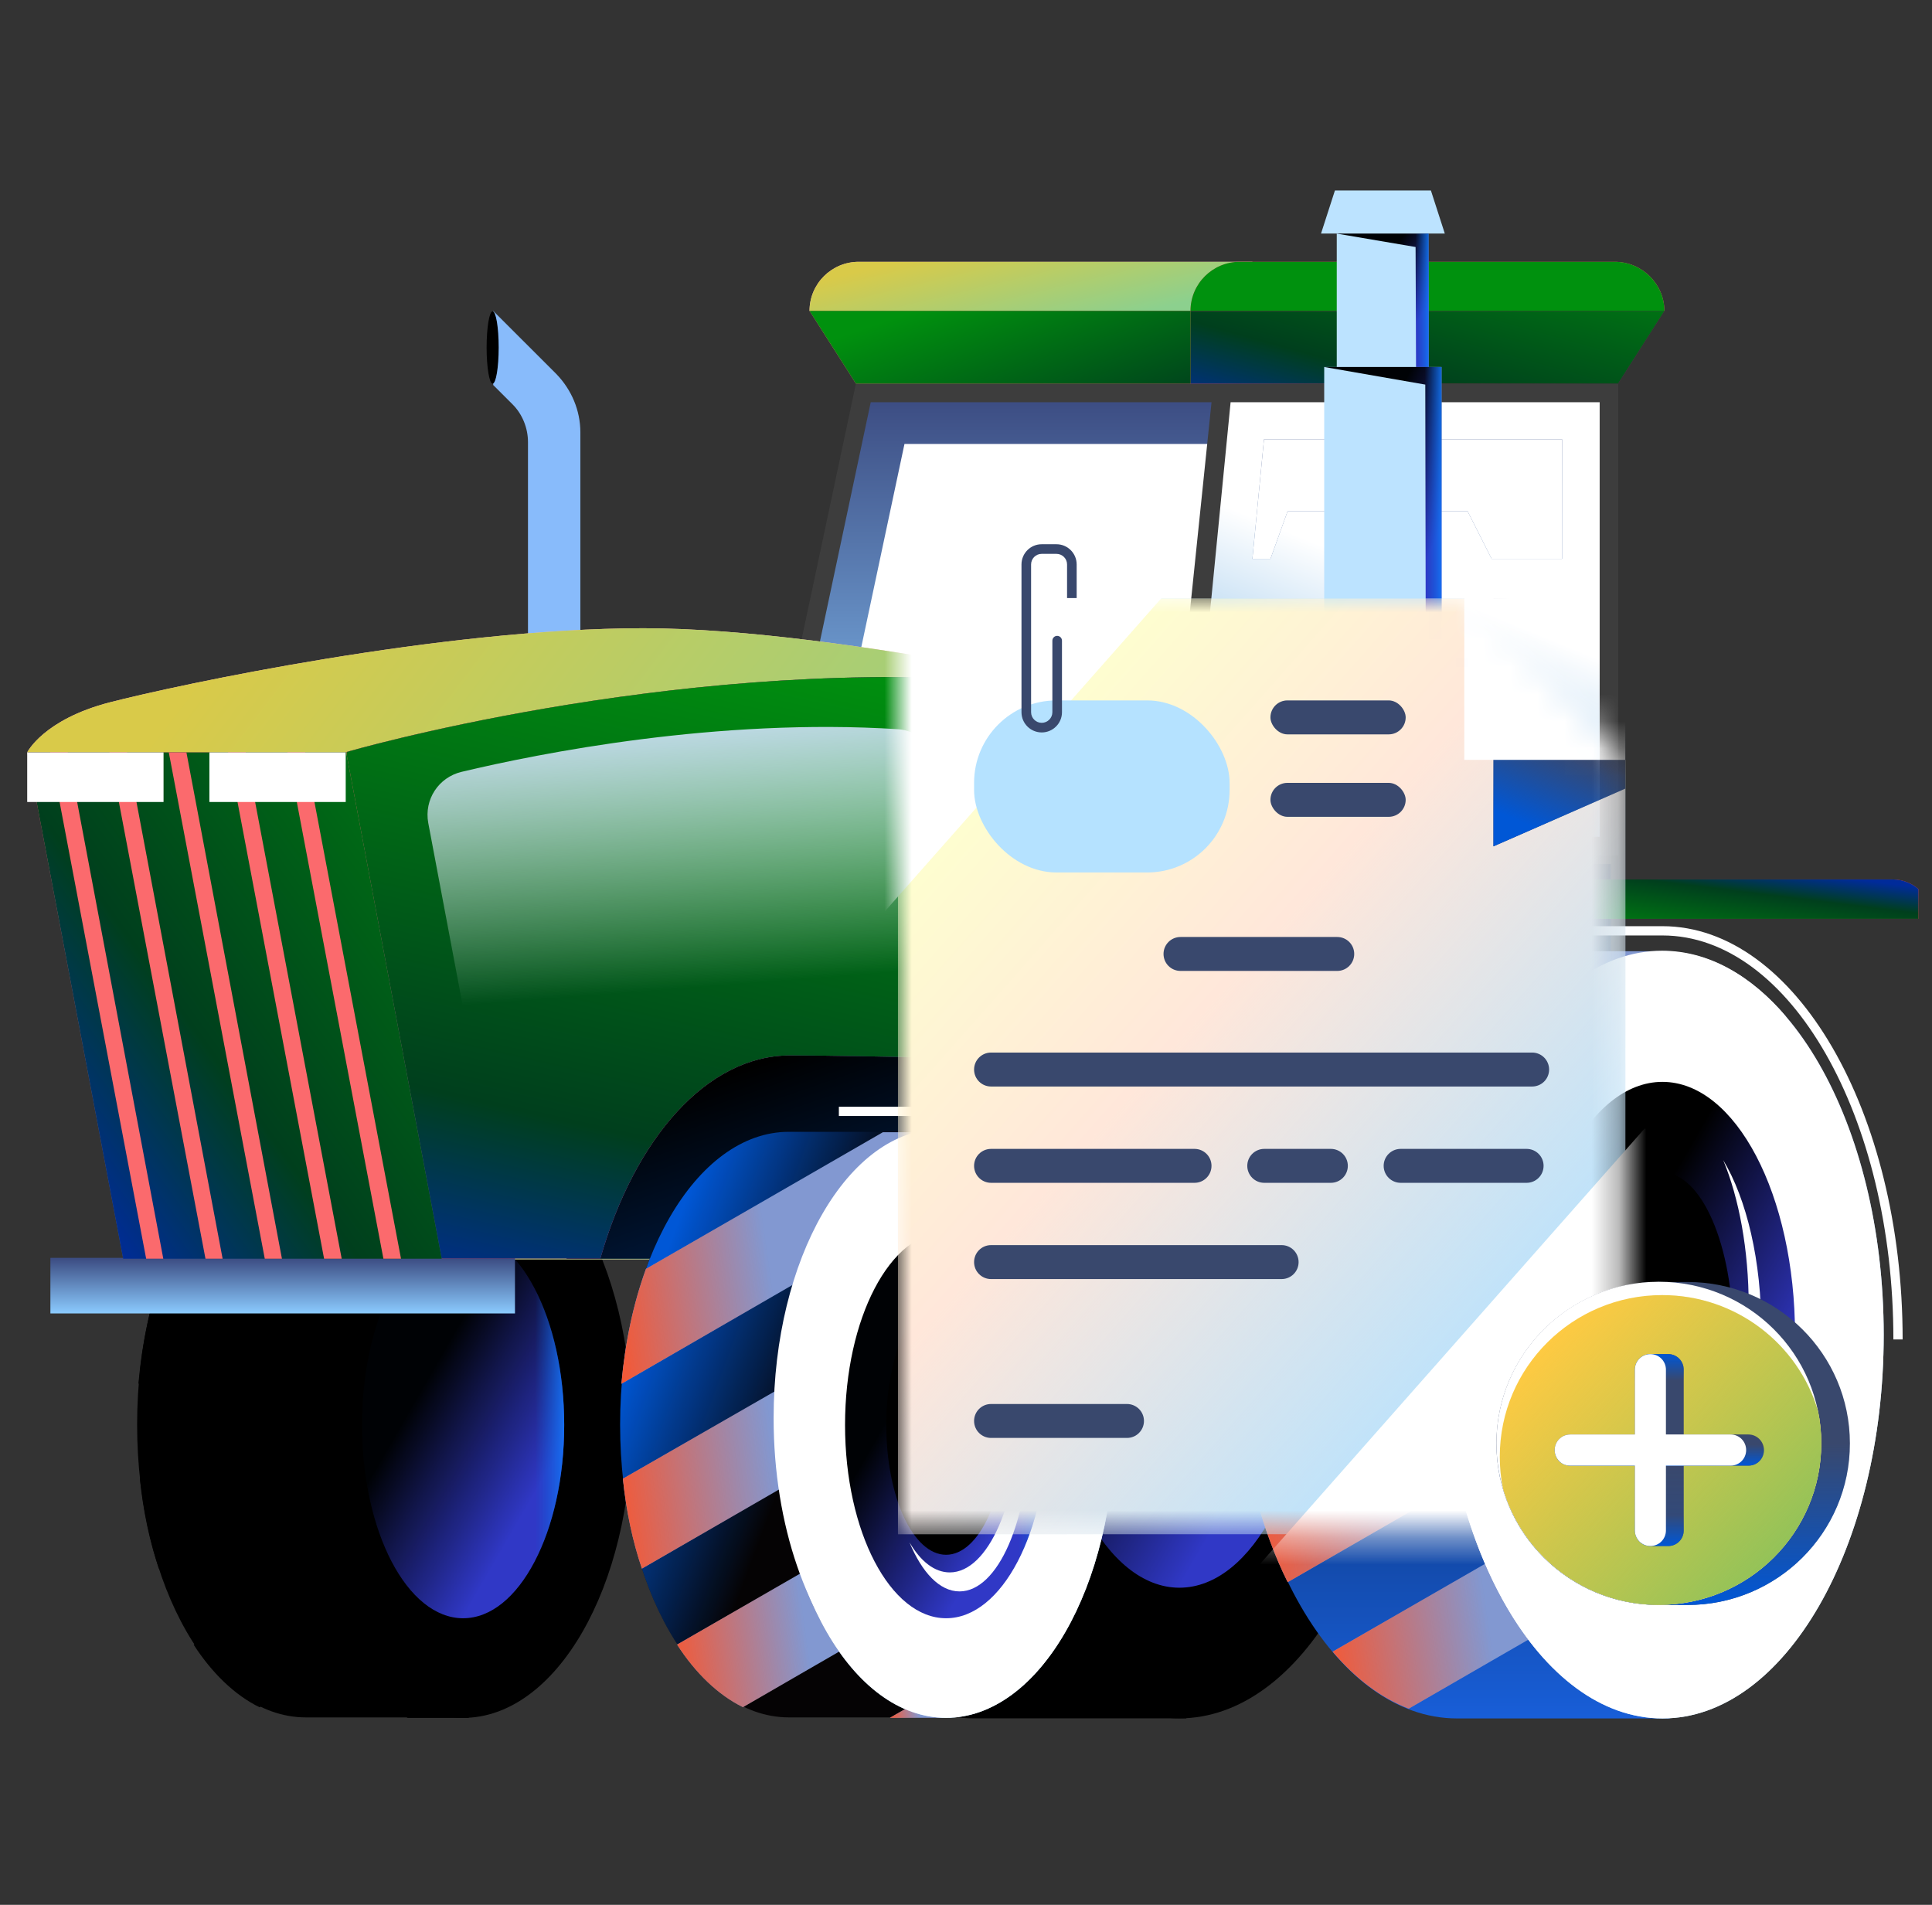 <svg width="71" height="70" viewBox="0 0 71 70" fill="none" xmlns="http://www.w3.org/2000/svg">
<rect x="0" y="0" width="71" height="70" fill="#333333" stroke="none"/>
<g clip-path="url(#clip0_17822_111857)">
<path d="M46.023 11.426H29.75C29.75 10.421 30.568 9.621 31.556 9.621H46.023V11.426Z" fill="#FFB7B8"/>
<path d="M46.023 11.426H29.75C29.75 10.421 30.568 9.621 31.556 9.621H46.023V11.426Z" fill="url(#paint0_linear_17822_111857)"/>
<path d="M61.165 11.426H43.75C43.75 10.421 44.568 9.621 45.556 9.621H59.341C60.347 9.621 61.165 10.438 61.165 11.426Z" fill="#FB6A6D"/>
<path d="M61.165 11.426H43.75C43.75 10.421 44.568 9.621 45.556 9.621H59.341C60.347 9.621 61.165 10.438 61.165 11.426Z" fill="url(#paint1_linear_17822_111857)"/>
<path d="M43.904 49.05C43.904 46.479 43.512 44.062 42.814 41.984H43.598V34.953H35.776C31.295 34.953 27.648 41.27 27.648 49.05C27.648 56.83 31.295 63.147 35.776 63.147H43.598V56.115H42.814C43.512 54.021 43.904 51.621 43.904 49.05Z" fill="black"/>
<path d="M43.339 63.147C47.828 63.147 51.467 56.835 51.467 49.05C51.467 41.264 47.828 34.953 43.339 34.953C38.85 34.953 35.211 41.264 35.211 49.05C35.211 56.835 38.85 63.147 43.339 63.147Z" fill="black"/>
<path d="M43.599 56.098H42.815C43.071 55.315 43.292 54.498 43.462 53.629L31.211 60.695C32.046 61.682 32.983 62.397 34.005 62.789L43.599 57.256V56.098Z" fill="black"/>
<path d="M43.756 46.257L28.438 55.093C28.744 56.2 29.119 57.221 29.579 58.141L43.91 49.884C43.927 49.611 43.927 49.339 43.927 49.066C43.91 48.096 43.858 47.16 43.756 46.257Z" fill="black"/>
<path d="M38.293 34.954L29.551 39.993C28.904 41.321 28.41 42.87 28.086 44.539L43.609 35.584V34.954H38.293Z" fill="black"/>
<path d="M43.598 41.985V39.107L27.666 48.301C27.666 48.539 27.648 48.795 27.648 49.033C27.648 50.02 27.7 50.974 27.819 51.91L43.138 43.074C43.035 42.7 42.933 42.342 42.814 41.985H43.598Z" fill="black"/>
<path d="M43.342 58.346C46.034 58.346 48.215 54.184 48.215 49.05C48.215 43.916 46.034 39.754 43.342 39.754C40.651 39.754 38.469 43.916 38.469 49.05C38.469 54.184 40.651 58.346 43.342 58.346Z" fill="url(#paint2_linear_17822_111857)"/>
<path d="M43.342 58.346C46.034 58.346 48.215 54.184 48.215 49.05C48.215 43.916 46.034 39.754 43.342 39.754C40.651 39.754 38.469 43.916 38.469 49.05C38.469 54.184 40.651 58.346 43.342 58.346Z" fill="url(#paint3_linear_17822_111857)"/>
<path d="M17.444 52.37C17.444 50.412 17.137 48.556 16.609 46.973H17.205V41.593H11.242C7.817 41.593 5.039 46.411 5.039 52.353C5.039 58.294 7.817 63.112 11.242 63.112H17.223V57.733H16.626C17.137 56.183 17.444 54.345 17.444 52.37Z" fill="black"/>
<path d="M17.015 63.13C20.441 63.13 23.217 58.313 23.217 52.37C23.217 46.428 20.441 41.61 17.015 41.61C13.589 41.61 10.812 46.428 10.812 52.37C10.812 58.313 13.589 63.13 17.015 63.13Z" fill="black"/>
<path d="M17.221 63.13V61.819L14.938 63.13H17.221Z" fill="black"/>
<path d="M16.608 57.768C16.932 56.78 17.188 55.691 17.324 54.55L7.117 60.441C7.799 61.496 8.634 62.296 9.537 62.739L17.205 58.312V57.768H16.608Z" fill="black"/>
<path d="M14.696 41.61L5.989 46.632C5.529 47.892 5.222 49.322 5.086 50.855L17.201 43.857V41.61H14.696Z" fill="black"/>
<path d="M5.141 54.343C5.26 55.518 5.498 56.642 5.839 57.646L17.409 50.972C17.324 49.78 17.119 48.657 16.83 47.618L5.141 54.343Z" fill="black"/>
<path d="M17.019 59.468C19.071 59.468 20.734 56.289 20.734 52.368C20.734 48.448 19.071 45.269 17.019 45.269C14.968 45.269 13.305 48.448 13.305 52.368C13.305 56.289 14.968 59.468 17.019 59.468Z" fill="url(#paint4_linear_17822_111857)"/>
<path d="M17.019 59.468C19.071 59.468 20.734 56.289 20.734 52.368C20.734 48.448 19.071 45.269 17.019 45.269C14.968 45.269 13.305 48.448 13.305 52.368C13.305 56.289 14.968 59.468 17.019 59.468Z" fill="url(#paint5_linear_17822_111857)"/>
<path d="M28.195 31.093L31.723 14.442H44.911L43.173 31.093H28.195Z" fill="white"/>
<path d="M44.417 16.315L43.071 29.22H30.496L33.239 16.315H42.815H44.417ZM44.911 14.442H31.723L28.195 31.093H43.173L44.911 14.442Z" fill="url(#paint6_linear_17822_111857)"/>
<path d="M44.523 14.781L42.871 30.751H28.608L31.999 14.781H44.523ZM45.29 14.1H31.454L27.773 31.432H43.484L45.29 14.1Z" fill="#3D3D3D"/>
<path d="M43.281 31.093L44.917 14.442H59.128V31.093H43.281Z" fill="white"/>
<path d="M59.128 20.537V14.442H44.917L44.236 21.422L43.281 31.093H59.128L59.196 20.554H59.128V20.537ZM53.931 18.783H47.32L46.689 20.537H46.025L46.451 16.144H57.407V20.537H54.817L53.931 18.783Z" fill="url(#paint7_linear_17822_111857)"/>
<path d="M59.128 20.537V14.442H44.917L44.236 21.422L43.281 31.093H59.128L59.196 20.554H59.128V20.537ZM53.931 18.783H47.32L46.689 20.537H46.025L46.451 16.144H57.407V20.537H54.817L53.931 18.783Z" fill="url(#paint8_linear_17822_111857)"/>
<path d="M58.787 14.781V30.751H43.656L45.224 14.781H58.787ZM59.469 14.1H44.61L42.906 31.432H59.469V14.1Z" fill="#3D3D3D"/>
<path d="M61.165 11.425H43.75V14.098H59.461L61.165 11.425Z" fill="#5F1A58"/>
<path d="M61.165 11.425H43.75V14.098H59.461L61.165 11.425Z" fill="url(#paint9_linear_17822_111857)"/>
<path d="M61.165 11.425H43.75V14.098H59.461L61.165 11.425Z" fill="url(#paint10_linear_17822_111857)"/>
<path d="M43.757 11.425H29.75L31.454 14.098H43.757V11.425Z" fill="#FB6A6D"/>
<path d="M43.757 11.425H29.75L31.454 14.098H43.757V11.425Z" fill="url(#paint11_linear_17822_111857)"/>
<path d="M20.442 13.741L18.125 11.425V14.149L18.841 14.864C19.198 15.222 19.403 15.733 19.403 16.243V32.775H21.328V15.886C21.328 15.086 21.005 14.32 20.442 13.741Z" fill="#88BBFB"/>
<path d="M1 27.65C1 27.65 1.596 26.441 4.033 25.811C6.47 25.181 16.216 23.087 23.646 23.087C27.36 23.087 32.217 23.802 36.136 24.517C40.055 25.233 39.016 36.06 39.016 36.06L34.926 46.276H8.191L1 27.65Z" fill="#FFB7B8"/>
<path d="M1 27.65C1 27.65 1.596 26.441 4.033 25.811C6.47 25.181 16.216 23.087 23.646 23.087C27.36 23.087 32.217 23.802 36.136 24.517C40.055 25.233 39.016 36.06 39.016 36.06L34.926 46.276H8.191L1 27.65Z" fill="url(#paint12_linear_17822_111857)"/>
<path d="M18.104 14.097C18.227 14.097 18.326 13.503 18.326 12.769C18.326 12.036 18.227 11.441 18.104 11.441C17.982 11.441 17.883 12.036 17.883 12.769C17.883 13.503 17.982 14.097 18.104 14.097Z" fill="black"/>
<path d="M18.925 46.224H1.852V48.267H18.925V46.224Z" fill="url(#paint13_linear_17822_111857)"/>
<path d="M59.194 31.752H20.82V46.258H59.194V31.752Z" fill="url(#paint14_linear_17822_111857)"/>
<path d="M29.032 38.785C31.741 38.785 39.375 38.989 39.375 38.989L40.381 29.455C40.381 29.455 38.626 25.147 36.376 24.994C24.448 24.228 12.742 27.633 12.742 27.633V46.242H22.063C23.324 41.832 25.982 38.785 29.032 38.785Z" fill="#5F1A58"/>
<path d="M29.032 38.785C31.741 38.785 39.375 38.989 39.375 38.989L40.381 29.455C40.381 29.455 38.626 25.147 36.376 24.994C24.448 24.228 12.742 27.633 12.742 27.633V46.242H22.063C23.324 41.832 25.982 38.785 29.032 38.785Z" fill="url(#paint15_linear_17822_111857)"/>
<path d="M29.032 38.785C31.741 38.785 39.375 38.989 39.375 38.989L40.381 29.455C40.381 29.455 38.626 25.147 36.376 24.994C24.448 24.228 12.742 27.633 12.742 27.633V46.242H22.063C23.324 41.832 25.982 38.785 29.032 38.785Z" fill="url(#paint16_linear_17822_111857)"/>
<path d="M29.032 38.785C31.741 38.785 39.375 38.989 39.375 38.989L40.381 29.455C40.381 29.455 38.626 25.147 36.376 24.994C24.448 24.228 12.742 27.633 12.742 27.633V46.242H22.063C23.324 41.832 25.982 38.785 29.032 38.785Z" fill="url(#paint17_linear_17822_111857)"/>
<g style="mix-blend-mode:screen">
<path d="M27.563 37.047C28.909 37.047 31.925 37.115 33.748 37.166C34.6 37.183 35.316 36.553 35.401 35.719L35.946 30.56C35.98 30.254 35.929 29.964 35.793 29.675C35.367 28.79 34.294 26.883 33.016 26.798C26.37 26.372 19.827 27.683 16.964 28.364C16.112 28.568 15.584 29.385 15.737 30.237L17.816 41.252C17.97 42.018 18.634 42.58 19.418 42.58H19.554C20.185 42.58 20.764 42.205 21.037 41.627C22.349 38.868 25.518 37.047 27.563 37.047Z" fill="url(#paint18_linear_17822_111857)"/>
</g>
<path d="M12.723 27.648H1L4.527 46.256H16.233L12.723 27.648Z" fill="url(#paint19_linear_17822_111857)"/>
<path d="M12.723 27.648H1L4.527 46.256H16.233L12.723 27.648Z" fill="url(#paint20_linear_17822_111857)"/>
<g style="mix-blend-mode:multiply">
<path d="M2.491 27.648H1.844L5.371 46.256H6.001L2.491 27.648Z" fill="#FB6A6D"/>
<path d="M4.671 27.648H4.023L7.551 46.256H8.181L4.671 27.648Z" fill="#FB6A6D"/>
<path d="M6.851 27.648H6.203L9.73 46.256H10.361L6.851 27.648Z" fill="#FB6A6D"/>
<path d="M9.03 27.648H8.383L11.91 46.256H12.557L9.03 27.648Z" fill="#FB6A6D"/>
<path d="M11.21 27.648H10.562L14.09 46.256H14.737L11.21 27.648Z" fill="#FB6A6D"/>
</g>
<path d="M6.01 27.65H1V29.472H6.01V27.65Z" fill="white"/>
<path d="M12.705 27.65H7.695V29.472H12.705V27.65Z" fill="white"/>
<path d="M61.67 49.053C61.67 46.482 61.278 44.065 60.579 41.987H61.363V34.956H53.542C49.061 34.956 45.414 41.272 45.414 49.053C45.414 56.833 49.061 63.15 53.542 63.15H61.363V56.118H60.579C61.261 54.024 61.67 51.624 61.67 49.053Z" fill="url(#paint21_linear_17822_111857)"/>
<g style="mix-blend-mode:multiply">
<path d="M61.364 56.099H60.581C60.836 55.316 61.058 54.499 61.228 53.631L48.977 60.696C49.812 61.684 50.749 62.399 51.771 62.79L61.364 57.257V56.099Z" fill="#8298D1"/>
<path d="M61.364 56.099H60.581C60.836 55.316 61.058 54.499 61.228 53.631L48.977 60.696C49.812 61.684 50.749 62.399 51.771 62.79L61.364 57.257V56.099Z" fill="url(#paint22_linear_17822_111857)"/>
<path d="M61.498 46.259L46.18 55.095C46.486 56.202 46.861 57.223 47.321 58.142L61.652 49.885C61.669 49.613 61.669 49.34 61.669 49.068C61.669 48.097 61.601 47.161 61.498 46.259Z" fill="#8298D1"/>
<path d="M61.498 46.259L46.18 55.095C46.486 56.202 46.861 57.223 47.321 58.142L61.652 49.885C61.669 49.613 61.669 49.34 61.669 49.068C61.669 48.097 61.601 47.161 61.498 46.259Z" fill="url(#paint23_linear_17822_111857)"/>
<path d="M56.043 34.955L47.301 39.995C46.654 41.322 46.16 42.872 45.836 44.54L61.359 35.585V34.955H56.043Z" fill="#8298D1"/>
<path d="M56.043 34.955L47.301 39.995C46.654 41.322 46.16 42.872 45.836 44.54L61.359 35.585V34.955H56.043Z" fill="url(#paint24_linear_17822_111857)"/>
<path d="M61.363 41.986V39.109L45.431 48.303C45.431 48.541 45.414 48.796 45.414 49.035C45.414 50.022 45.465 50.975 45.584 51.912L60.903 43.076C60.801 42.701 60.699 42.344 60.579 41.986H61.363Z" fill="#8298D1"/>
<path d="M61.363 41.986V39.109L45.431 48.303C45.431 48.541 45.414 48.796 45.414 49.035C45.414 50.022 45.465 50.975 45.584 51.912L60.903 43.076C60.801 42.701 60.699 42.344 60.579 41.986H61.363Z" fill="url(#paint25_linear_17822_111857)"/>
</g>
<path d="M61.097 63.15C65.586 63.15 69.225 56.838 69.225 49.053C69.225 41.267 65.586 34.956 61.097 34.956C56.608 34.956 52.969 41.267 52.969 49.053C52.969 56.838 56.608 63.15 61.097 63.15Z" fill="url(#paint26_linear_17822_111857)"/>
<path d="M61.097 63.15C65.586 63.15 69.225 56.838 69.225 49.053C69.225 41.267 65.586 34.956 61.097 34.956C56.608 34.956 52.969 41.267 52.969 49.053C52.969 56.838 56.608 63.15 61.097 63.15Z" fill="white"/>
<path d="M69.921 49.223H69.581C69.581 41.033 65.781 34.377 61.095 34.377H55.812V34.036H61.095C65.968 34.036 69.921 40.846 69.921 49.223Z" fill="white"/>
<path d="M61.092 58.348C63.784 58.348 65.966 54.186 65.966 49.053C65.966 43.919 63.784 39.757 61.092 39.757C58.401 39.757 56.219 43.919 56.219 49.053C56.219 54.186 58.401 58.348 61.092 58.348Z" fill="url(#paint27_linear_17822_111857)"/>
<path d="M61.098 55.01C62.528 55.01 63.688 52.343 63.688 49.052C63.688 45.761 62.528 43.093 61.098 43.093C59.667 43.093 58.508 45.761 58.508 49.052C58.508 52.343 59.667 55.01 61.098 55.01Z" fill="black"/>
<path d="M63.327 42.633C63.907 44.029 64.264 45.919 64.264 47.996C64.264 52.269 62.748 55.742 60.891 55.742C60.158 55.742 59.476 55.197 58.914 54.278C59.528 55.742 60.397 56.661 61.351 56.661C63.208 56.661 64.725 53.188 64.725 48.915C64.742 46.327 64.179 44.046 63.327 42.633Z" fill="white"/>
<path d="M53.532 49.648C53.532 41.868 57.179 35.551 61.66 35.551C63.109 35.551 64.472 36.215 65.648 37.373C64.353 35.841 62.785 34.938 61.081 34.938C56.6 34.938 52.953 41.255 52.953 49.035C52.953 54.296 54.623 58.893 57.094 61.31C54.964 58.791 53.532 54.5 53.532 49.648Z" fill="white"/>
<path d="M35.211 52.369C35.211 50.411 34.904 48.556 34.376 46.972H34.972V41.592H28.991C25.567 41.592 22.789 46.41 22.789 52.352C22.789 58.294 25.567 63.112 28.991 63.112H34.972V57.732H34.376C34.904 56.183 35.211 54.344 35.211 52.369Z" fill="#050304"/>
<path d="M35.211 52.369C35.211 50.411 34.904 48.556 34.376 46.972H34.972V41.592H28.991C25.567 41.592 22.789 46.41 22.789 52.352C22.789 58.294 25.567 63.112 28.991 63.112H34.972V57.732H34.376C34.904 56.183 35.211 54.344 35.211 52.369Z" fill="url(#paint28_linear_17822_111857)"/>
<path d="M35.211 52.369C35.211 50.411 34.904 48.556 34.376 46.972H34.972V41.592H28.991C25.567 41.592 22.789 46.41 22.789 52.352C22.789 58.294 25.567 63.112 28.991 63.112H34.972V57.732H34.376C34.904 56.183 35.211 54.344 35.211 52.369Z" fill="url(#paint29_linear_17822_111857)"/>
<g style="mix-blend-mode:multiply">
<path d="M34.969 63.128V61.817L32.703 63.128H34.969Z" fill="#8298D1"/>
<path d="M34.969 63.128V61.817L32.703 63.128H34.969Z" fill="url(#paint30_linear_17822_111857)"/>
<path d="M34.374 57.764C34.698 56.777 34.953 55.687 35.09 54.546L24.883 60.437C25.564 61.493 26.399 62.293 27.302 62.736L34.97 58.309V57.764H34.374Z" fill="#8298D1"/>
<path d="M34.374 57.764C34.698 56.777 34.953 55.687 35.09 54.546L24.883 60.437C25.564 61.493 26.399 62.293 27.302 62.736L34.97 58.309V57.764H34.374Z" fill="url(#paint31_linear_17822_111857)"/>
<path d="M32.446 41.607L23.739 46.63C23.279 47.89 22.972 49.32 22.836 50.852L34.951 43.855V41.607H32.446Z" fill="#8298D1"/>
<path d="M32.446 41.607L23.739 46.63C23.279 47.89 22.972 49.32 22.836 50.852L34.951 43.855V41.607H32.446Z" fill="url(#paint32_linear_17822_111857)"/>
<path d="M22.891 54.341C23.01 55.515 23.248 56.639 23.589 57.644L35.159 50.97C35.074 49.778 34.87 48.654 34.58 47.616L22.891 54.341Z" fill="#8298D1"/>
<path d="M22.891 54.341C23.01 55.515 23.248 56.639 23.589 57.644L35.159 50.97C35.074 49.778 34.87 48.654 34.58 47.616L22.891 54.341Z" fill="url(#paint33_linear_17822_111857)"/>
</g>
<path d="M34.765 63.128C38.191 63.128 40.967 58.311 40.967 52.368C40.967 46.426 38.191 41.608 34.765 41.608C31.339 41.608 28.562 46.426 28.562 52.368C28.562 58.311 31.339 63.128 34.765 63.128Z" fill="url(#paint34_linear_17822_111857)"/>
<path d="M34.765 63.128C38.191 63.128 40.967 58.311 40.967 52.368C40.967 46.426 38.191 41.608 34.765 41.608C31.339 41.608 28.562 46.426 28.562 52.368C28.562 58.311 31.339 63.128 34.765 63.128Z" fill="white"/>
<path d="M34.769 59.468C36.821 59.468 38.484 56.289 38.484 52.368C38.484 48.447 36.821 45.269 34.769 45.269C32.718 45.269 31.055 48.447 31.055 52.368C31.055 56.289 32.718 59.468 34.769 59.468Z" fill="url(#paint35_linear_17822_111857)"/>
<path d="M34.769 59.468C36.821 59.468 38.484 56.289 38.484 52.368C38.484 48.447 36.821 45.269 34.769 45.269C32.718 45.269 31.055 48.447 31.055 52.368C31.055 56.289 32.718 59.468 34.769 59.468Z" fill="url(#paint36_linear_17822_111857)"/>
<path d="M34.768 57.136C35.982 57.136 36.967 55.002 36.967 52.369C36.967 49.736 35.982 47.602 34.768 47.602C33.554 47.602 32.57 49.736 32.57 52.369C32.57 55.002 33.554 57.136 34.768 57.136Z" fill="black"/>
<path d="M42.006 52.691H41.665C41.665 46.256 38.683 41.012 35.003 41.012H30.828V40.671H35.003C38.854 40.688 42.006 46.068 42.006 52.691Z" fill="white"/>
<path d="M36.745 47.876C37.188 48.931 37.46 50.361 37.46 51.928C37.46 55.162 36.319 57.784 34.904 57.784C34.342 57.784 33.831 57.376 33.422 56.678C33.882 57.784 34.529 58.482 35.262 58.482C36.676 58.482 37.818 55.86 37.818 52.626C37.818 50.668 37.392 48.931 36.745 47.876Z" fill="white"/>
<path d="M28.856 52.572C28.856 46.698 31.599 41.948 34.99 41.948C36.081 41.948 37.12 42.442 38.006 43.327C37.018 42.169 35.842 41.488 34.564 41.488C31.173 41.488 28.43 46.255 28.43 52.112C28.43 56.079 29.691 59.552 31.548 61.374C29.912 59.45 28.856 56.232 28.856 52.572Z" fill="white"/>
<path d="M57.667 32.314H47V33.761H57.667V32.314Z" fill="white"/>
<path d="M57.675 33.765H71C71 32.965 70.352 32.318 69.553 32.318H57.675V33.765Z" fill="#5F1A58"/>
<path d="M57.675 33.765H71C71 32.965 70.352 32.318 69.553 32.318H57.675V33.765Z" fill="url(#paint37_linear_17822_111857)"/>
<path d="M57.675 33.765H71C71 32.965 70.352 32.318 69.553 32.318H57.675V33.765Z" fill="url(#paint38_linear_17822_111857)"/>
<path d="M43.237 37.558L47.548 33.761L47.003 32.314L41.039 37.558H43.237Z" fill="white"/>
<path d="M52.499 8.584H49.125V14.849H52.499V8.584Z" fill="#BCE3FF"/>
<path d="M52.975 13.486H48.664V24.416H52.975V13.486Z" fill="#BCE3FF"/>
<path d="M52.585 7H49.058L48.547 8.583H53.096L52.585 7Z" fill="#BCE3FF"/>
<path d="M53.932 24.212H47.713L44.305 31.431H53.932V24.212Z" fill="#BCE3FF"/>
<path d="M49.125 8.584H52.499V13.487H52.039L52.022 9.077L49.125 8.584Z" fill="url(#paint39_linear_17822_111857)"/>
<path d="M49.125 8.584H52.499V13.487H52.039L52.022 9.077L49.125 8.584Z" fill="url(#paint40_linear_17822_111857)"/>
<path d="M48.664 13.486H52.975V24.212H52.396L52.379 14.133L48.664 13.486Z" fill="url(#paint41_linear_17822_111857)"/>
<path d="M48.664 13.486H52.975V24.212H52.396L52.379 14.133L48.664 13.486Z" fill="url(#paint42_linear_17822_111857)"/>
<path d="M47.711 24.212H53.93V31.431L53.283 31.414L53.3 24.893L47.711 24.212Z" fill="url(#paint43_linear_17822_111857)"/>
<path d="M47.711 24.212H53.93V31.431L53.283 31.414L53.3 24.893L47.711 24.212Z" fill="url(#paint44_linear_17822_111857)"/>
<mask id="mask0_17822_111857" style="mask-type:alpha" maskUnits="userSpaceOnUse" x="33" y="21" width="27" height="36">
<path d="M53.815 21.994H33V56.38H59.733L59.732 27.924L53.815 21.994Z" fill="white"/>
</mask>
<g mask="url(#mask0_17822_111857)">
<path d="M53.815 21.994H33V56.38H59.733L59.732 27.924L53.815 21.994Z" fill="#B5E2FF"/>
<path d="M53.815 21.994H33V56.38H59.733L59.732 27.924L53.815 21.994Z" fill="url(#paint45_linear_17822_111857)"/>
<path d="M60.665 60.741L44.951 59.008L60.437 41.475L76.151 43.213L60.665 60.741Z" fill="white"/>
<path d="M31.026 35.181L17.574 33.694L30.829 18.684L44.281 20.17L31.026 35.181Z" fill="white"/>
<path d="M54.883 21.994H59.731V28.979L54.883 31.102V21.994Z" fill="#39486D"/>
<path d="M54.883 21.994H59.731V28.979L54.883 31.102V21.994Z" fill="url(#paint46_linear_17822_111857)"/>
<rect x="53.812" y="21.994" width="5.917" height="5.93" fill="white"/>
<rect x="35.797" y="25.739" width="9.39" height="6.323" rx="3.029" fill="#B5E2FF"/>
<path fill-rule="evenodd" clip-rule="evenodd" d="M42.759 35.056C42.759 34.712 43.038 34.433 43.383 34.433H49.143C49.488 34.433 49.767 34.712 49.767 35.056C49.767 35.401 49.488 35.68 49.143 35.68H43.383C43.038 35.68 42.759 35.401 42.759 35.056ZM35.797 39.304C35.797 38.96 36.076 38.68 36.421 38.68H56.305C56.65 38.68 56.929 38.96 56.929 39.304C56.929 39.649 56.65 39.928 56.305 39.928H36.421C36.076 39.928 35.797 39.649 35.797 39.304ZM50.849 42.843C50.849 42.499 51.129 42.22 51.473 42.22H56.102C56.447 42.22 56.726 42.499 56.726 42.843C56.726 43.188 56.447 43.467 56.102 43.467H51.473C51.129 43.467 50.849 43.188 50.849 42.843ZM46.461 42.22C46.116 42.22 45.837 42.499 45.837 42.843C45.837 43.188 46.116 43.467 46.461 43.467H48.908C49.253 43.467 49.532 43.188 49.532 42.843C49.532 42.499 49.253 42.22 48.908 42.22H46.461ZM36.421 42.22C36.076 42.22 35.797 42.499 35.797 42.843C35.797 43.188 36.076 43.467 36.421 43.467H43.898C44.243 43.467 44.522 43.188 44.522 42.843C44.522 42.499 44.243 42.22 43.898 42.22H36.421ZM35.797 46.38C35.797 46.036 36.076 45.756 36.421 45.756H47.099C47.444 45.756 47.723 46.036 47.723 46.38C47.723 46.725 47.444 47.004 47.099 47.004H36.421C36.076 47.004 35.797 46.725 35.797 46.38ZM36.421 51.595C36.076 51.595 35.797 51.874 35.797 52.218C35.797 52.563 36.076 52.842 36.421 52.842H41.416C41.761 52.842 42.04 52.563 42.04 52.218C42.04 51.874 41.761 51.595 41.416 51.595H36.421Z" fill="#39486D"/>
<rect x="46.688" y="25.739" width="4.97" height="1.248" rx="0.624" fill="#39486D"/>
<rect x="46.688" y="28.769" width="4.97" height="1.248" rx="0.624" fill="#39486D"/>
</g>
<path fill-rule="evenodd" clip-rule="evenodd" d="M39.214 20.743C39.214 20.528 39.04 20.354 38.825 20.354L38.28 20.354C38.066 20.354 37.892 20.528 37.892 20.743V26.173C37.892 26.387 38.067 26.563 38.283 26.563C38.498 26.563 38.674 26.387 38.674 26.173V23.544C38.674 23.446 38.753 23.367 38.85 23.367C38.948 23.367 39.027 23.446 39.027 23.544V26.173C39.027 26.585 38.691 26.916 38.283 26.916C37.874 26.916 37.539 26.585 37.539 26.173V20.743C37.539 20.333 37.871 20 38.28 20L38.825 20C39.235 20 39.567 20.333 39.567 20.743V21.978H39.214V20.743Z" fill="#39486D"/>
<path d="M62.014 47.111H60.96C57.666 47.111 54.992 49.767 54.992 53.048C54.992 56.33 57.666 58.98 60.96 58.98H62.014C65.308 58.98 67.983 56.325 67.983 53.043C67.983 49.762 65.308 47.111 62.014 47.111Z" fill="#39486D"/>
<path d="M62.014 47.111H60.96C57.666 47.111 54.992 49.767 54.992 53.048C54.992 56.33 57.666 58.98 60.96 58.98H62.014C65.308 58.98 67.983 56.325 67.983 53.043C67.983 49.762 65.308 47.111 62.014 47.111Z" fill="url(#paint47_linear_17822_111857)"/>
<path d="M60.96 58.977C64.257 58.977 66.929 56.319 66.929 53.04C66.929 49.761 64.257 47.103 60.96 47.103C57.664 47.103 54.992 49.761 54.992 53.04C54.992 56.319 57.664 58.977 60.96 58.977Z" fill="white"/>
<path d="M66.932 53.041C66.932 52.64 66.893 52.243 66.814 51.867C66.092 49.397 63.799 47.593 61.085 47.593C57.791 47.593 55.117 50.248 55.117 53.53C55.117 53.931 55.156 54.327 55.234 54.703C55.956 57.173 58.25 58.978 60.963 58.978C64.262 58.978 66.932 56.322 66.932 53.041Z" fill="#FFCA42"/>
<path d="M66.932 53.041C66.932 52.64 66.893 52.243 66.814 51.867C66.092 49.397 63.799 47.593 61.085 47.593C57.791 47.593 55.117 50.248 55.117 53.53C55.117 53.931 55.156 54.327 55.234 54.703C55.956 57.173 58.25 58.978 60.963 58.978C64.262 58.978 66.932 56.322 66.932 53.041Z" fill="url(#paint48_linear_17822_111857)"/>
<path d="M64.253 52.715H61.876V50.334C61.876 50.016 61.622 49.762 61.305 49.762H60.651C60.334 49.762 60.08 50.016 60.08 50.334V52.715H58.358H57.704C57.387 52.715 57.133 52.97 57.133 53.288C57.133 53.444 57.196 53.586 57.299 53.694C57.401 53.796 57.543 53.86 57.704 53.86H60.08V56.242C60.08 56.398 60.144 56.54 60.246 56.647C60.349 56.755 60.49 56.814 60.651 56.814H61.305C61.622 56.814 61.876 56.559 61.876 56.242V53.86H63.599H64.253C64.57 53.86 64.824 53.606 64.824 53.288C64.824 52.97 64.565 52.715 64.253 52.715Z" fill="#39486D"/>
<path d="M64.253 52.715H61.876V50.334C61.876 50.016 61.622 49.762 61.305 49.762H60.651C60.334 49.762 60.08 50.016 60.08 50.334V52.715H58.358H57.704C57.387 52.715 57.133 52.97 57.133 53.288C57.133 53.444 57.196 53.586 57.299 53.694C57.401 53.796 57.543 53.86 57.704 53.86H60.08V56.242C60.08 56.398 60.144 56.54 60.246 56.647C60.349 56.755 60.49 56.814 60.651 56.814H61.305C61.622 56.814 61.876 56.559 61.876 56.242V53.86H63.599H64.253C64.57 53.86 64.824 53.606 64.824 53.288C64.824 52.97 64.565 52.715 64.253 52.715Z" fill="url(#paint49_linear_17822_111857)"/>
<path d="M61.222 53.86H63.599C63.916 53.86 64.17 53.606 64.17 53.288C64.17 52.97 63.916 52.715 63.599 52.715H61.222V50.334C61.222 50.016 60.968 49.762 60.651 49.762C60.334 49.762 60.08 50.016 60.08 50.334V52.715H57.704C57.387 52.715 57.133 52.97 57.133 53.288C57.133 53.444 57.196 53.586 57.299 53.694C57.401 53.801 57.543 53.86 57.704 53.86H60.08V56.242C60.08 56.398 60.144 56.54 60.246 56.647C60.349 56.75 60.49 56.814 60.651 56.814C60.968 56.814 61.222 56.559 61.222 56.242V53.86Z" fill="white"/>
</g>
<defs>
<linearGradient id="paint0_linear_17822_111857" x1="42.746" y1="11.296" x2="41.838" y2="7.506" gradientUnits="userSpaceOnUse">
<stop stop-color="#8CD08E"/>
<stop offset="1" stop-color="#D9CA49"/>
</linearGradient>
<linearGradient id="paint1_linear_17822_111857" x1="72.412" y1="10.073" x2="74.281" y2="12.167" gradientUnits="userSpaceOnUse">
<stop stop-color="#00910E"/>
<stop offset="0.622" stop-color="#003F1D"/>
<stop offset="0.865" stop-color="#002B9A"/>
</linearGradient>
<linearGradient id="paint2_linear_17822_111857" x1="41.388" y1="47.216" x2="47.674" y2="50.847" gradientUnits="userSpaceOnUse">
<stop/>
<stop offset="1" stop-color="#3137C5"/>
</linearGradient>
<linearGradient id="paint3_linear_17822_111857" x1="48.508" y1="53.112" x2="46.82" y2="53.112" gradientUnits="userSpaceOnUse">
<stop stop-color="#157DFF"/>
<stop offset="1" stop-color="#0366DB" stop-opacity="0.021"/>
</linearGradient>
<linearGradient id="paint4_linear_17822_111857" x1="15.53" y1="50.968" x2="20.326" y2="53.733" gradientUnits="userSpaceOnUse">
<stop/>
<stop offset="1" stop-color="#3137C5"/>
</linearGradient>
<linearGradient id="paint5_linear_17822_111857" x1="20.957" y1="55.471" x2="19.67" y2="55.471" gradientUnits="userSpaceOnUse">
<stop stop-color="#157DFF"/>
<stop offset="1" stop-color="#0366DB" stop-opacity="0.021"/>
</linearGradient>
<linearGradient id="paint6_linear_17822_111857" x1="36.553" y1="14.442" x2="36.553" y2="31.093" gradientUnits="userSpaceOnUse">
<stop stop-color="#3B4B81"/>
<stop offset="1" stop-color="#8BCBFF"/>
</linearGradient>
<linearGradient id="paint7_linear_17822_111857" x1="51.239" y1="14.442" x2="51.239" y2="31.093" gradientUnits="userSpaceOnUse">
<stop stop-color="#3B4B81"/>
<stop offset="1" stop-color="#8BCBFF"/>
</linearGradient>
<linearGradient id="paint8_linear_17822_111857" x1="45.264" y1="29.337" x2="55.482" y2="4.343" gradientUnits="userSpaceOnUse">
<stop stop-color="#6DAEE3"/>
<stop offset="0.365" stop-color="white"/>
</linearGradient>
<linearGradient id="paint9_linear_17822_111857" x1="43.75" y1="11.614" x2="59.585" y2="18.11" gradientUnits="userSpaceOnUse">
<stop stop-color="#FB6A6D"/>
<stop offset="1" stop-color="#F26141" stop-opacity="0"/>
</linearGradient>
<linearGradient id="paint10_linear_17822_111857" x1="58.997" y1="7.468" x2="55.438" y2="20.256" gradientUnits="userSpaceOnUse">
<stop stop-color="#00910E"/>
<stop offset="0.622" stop-color="#003F1D"/>
<stop offset="0.865" stop-color="#002B9A"/>
</linearGradient>
<linearGradient id="paint11_linear_17822_111857" x1="36.754" y1="10.369" x2="40.02" y2="19.992" gradientUnits="userSpaceOnUse">
<stop stop-color="#00910E"/>
<stop offset="0.622" stop-color="#003F1D"/>
<stop offset="0.865" stop-color="#002B9A"/>
</linearGradient>
<linearGradient id="paint12_linear_17822_111857" x1="31.46" y1="44.615" x2="6.636" y2="25.709" gradientUnits="userSpaceOnUse">
<stop stop-color="#8CD08E"/>
<stop offset="1" stop-color="#D9CA49"/>
</linearGradient>
<linearGradient id="paint13_linear_17822_111857" x1="10.389" y1="46.224" x2="10.389" y2="48.267" gradientUnits="userSpaceOnUse">
<stop stop-color="#3B4B81"/>
<stop offset="1" stop-color="#8BCBFF"/>
</linearGradient>
<linearGradient id="paint14_linear_17822_111857" x1="32.315" y1="37.574" x2="37.505" y2="52.646" gradientUnits="userSpaceOnUse">
<stop/>
<stop offset="1" stop-color="#003D96"/>
</linearGradient>
<linearGradient id="paint15_linear_17822_111857" x1="12.742" y1="26.393" x2="41.909" y2="28.769" gradientUnits="userSpaceOnUse">
<stop stop-color="#FB6A6D"/>
<stop offset="1" stop-color="#FB6A6D" stop-opacity="0"/>
</linearGradient>
<linearGradient id="paint16_linear_17822_111857" x1="35.287" y1="43.068" x2="20.435" y2="33.638" gradientUnits="userSpaceOnUse">
<stop stop-color="#242A91"/>
<stop offset="1" stop-color="#242A91" stop-opacity="0"/>
</linearGradient>
<linearGradient id="paint17_linear_17822_111857" x1="58.231" y1="30.234" x2="51.413" y2="60.069" gradientUnits="userSpaceOnUse">
<stop stop-color="#00910E"/>
<stop offset="0.622" stop-color="#003F1D"/>
<stop offset="0.865" stop-color="#002B9A"/>
</linearGradient>
<linearGradient id="paint18_linear_17822_111857" x1="24.812" y1="26.495" x2="25.569" y2="36.285" gradientUnits="userSpaceOnUse">
<stop stop-color="#C2DBEC"/>
<stop offset="1" stop-color="white" stop-opacity="0"/>
</linearGradient>
<linearGradient id="paint19_linear_17822_111857" x1="8.617" y1="27.648" x2="8.617" y2="46.256" gradientUnits="userSpaceOnUse">
<stop stop-color="#FB6A6D"/>
<stop offset="1" stop-color="#41558B"/>
</linearGradient>
<linearGradient id="paint20_linear_17822_111857" x1="26.072" y1="32.31" x2="1.775" y2="49.753" gradientUnits="userSpaceOnUse">
<stop stop-color="#00910E"/>
<stop offset="0.622" stop-color="#003F1D"/>
<stop offset="0.865" stop-color="#002B9A"/>
</linearGradient>
<linearGradient id="paint21_linear_17822_111857" x1="53.542" y1="34.956" x2="53.542" y2="63.15" gradientUnits="userSpaceOnUse">
<stop/>
<stop offset="1" stop-color="#185ED8"/>
</linearGradient>
<linearGradient id="paint22_linear_17822_111857" x1="54.855" y1="60.652" x2="48.552" y2="61.569" gradientUnits="userSpaceOnUse">
<stop stop-color="#FA552D" stop-opacity="0"/>
<stop offset="1" stop-color="#FA552D"/>
</linearGradient>
<linearGradient id="paint23_linear_17822_111857" x1="53.53" y1="55.368" x2="45.638" y2="56.475" gradientUnits="userSpaceOnUse">
<stop stop-color="#FA552D" stop-opacity="0"/>
<stop offset="1" stop-color="#FA552D"/>
</linearGradient>
<linearGradient id="paint24_linear_17822_111857" x1="53.203" y1="42.303" x2="45.375" y2="43.666" gradientUnits="userSpaceOnUse">
<stop stop-color="#FA552D" stop-opacity="0"/>
<stop offset="1" stop-color="#FA552D"/>
</linearGradient>
<linearGradient id="paint25_linear_17822_111857" x1="52.983" y1="48.923" x2="44.842" y2="50.014" gradientUnits="userSpaceOnUse">
<stop stop-color="#FA552D" stop-opacity="0"/>
<stop offset="1" stop-color="#FA552D"/>
</linearGradient>
<linearGradient id="paint26_linear_17822_111857" x1="57.838" y1="46.271" x2="67.799" y2="52.6" gradientUnits="userSpaceOnUse">
<stop stop-color="#0D2165"/>
<stop offset="1" stop-color="#BBE2FC"/>
</linearGradient>
<linearGradient id="paint27_linear_17822_111857" x1="59.138" y1="47.218" x2="65.424" y2="50.849" gradientUnits="userSpaceOnUse">
<stop/>
<stop offset="1" stop-color="#3137C5"/>
</linearGradient>
<linearGradient id="paint28_linear_17822_111857" x1="35.584" y1="57.054" x2="33.432" y2="57.054" gradientUnits="userSpaceOnUse">
<stop stop-color="#5F1A58"/>
<stop offset="1" stop-color="#5F1A58" stop-opacity="0"/>
</linearGradient>
<linearGradient id="paint29_linear_17822_111857" x1="26.693" y1="40.08" x2="33.167" y2="42.478" gradientUnits="userSpaceOnUse">
<stop stop-color="#0057D6"/>
<stop offset="1" stop-color="#0057D6" stop-opacity="0"/>
</linearGradient>
<linearGradient id="paint30_linear_17822_111857" x1="33.779" y1="62.822" x2="32.641" y2="63.033" gradientUnits="userSpaceOnUse">
<stop stop-color="#FA552D" stop-opacity="0"/>
<stop offset="1" stop-color="#FA552D"/>
</linearGradient>
<linearGradient id="paint31_linear_17822_111857" x1="29.727" y1="60.824" x2="24.517" y2="61.522" gradientUnits="userSpaceOnUse">
<stop stop-color="#FA552D" stop-opacity="0"/>
<stop offset="1" stop-color="#FA552D"/>
</linearGradient>
<linearGradient id="paint32_linear_17822_111857" x1="28.585" y1="48.694" x2="22.413" y2="49.564" gradientUnits="userSpaceOnUse">
<stop stop-color="#FA552D" stop-opacity="0"/>
<stop offset="1" stop-color="#FA552D"/>
</linearGradient>
<linearGradient id="paint33_linear_17822_111857" x1="28.713" y1="55.303" x2="22.447" y2="56.127" gradientUnits="userSpaceOnUse">
<stop stop-color="#FA552D" stop-opacity="0"/>
<stop offset="1" stop-color="#FA552D"/>
</linearGradient>
<linearGradient id="paint34_linear_17822_111857" x1="32.278" y1="50.245" x2="39.881" y2="55.074" gradientUnits="userSpaceOnUse">
<stop stop-color="#0D2165"/>
<stop offset="1" stop-color="#BBE2FC"/>
</linearGradient>
<linearGradient id="paint35_linear_17822_111857" x1="33.28" y1="50.967" x2="38.076" y2="53.732" gradientUnits="userSpaceOnUse">
<stop/>
<stop offset="1" stop-color="#3137C5"/>
</linearGradient>
<linearGradient id="paint36_linear_17822_111857" x1="38.707" y1="55.47" x2="37.42" y2="55.47" gradientUnits="userSpaceOnUse">
<stop stop-color="#157DFF"/>
<stop offset="1" stop-color="#0366DB" stop-opacity="0.021"/>
</linearGradient>
<linearGradient id="paint37_linear_17822_111857" x1="71" y1="33.662" x2="60.405" y2="27.52" gradientUnits="userSpaceOnUse">
<stop stop-color="#F26141"/>
<stop offset="1" stop-color="#F26141" stop-opacity="0"/>
</linearGradient>
<linearGradient id="paint38_linear_17822_111857" x1="49.069" y1="33.402" x2="49.555" y2="29.474" gradientUnits="userSpaceOnUse">
<stop stop-color="#00910E"/>
<stop offset="0.622" stop-color="#003F1D"/>
<stop offset="0.865" stop-color="#002B9A"/>
</linearGradient>
<linearGradient id="paint39_linear_17822_111857" x1="50.136" y1="10.551" x2="51.978" y2="11.948" gradientUnits="userSpaceOnUse">
<stop/>
<stop offset="1" stop-color="#3137C5"/>
</linearGradient>
<linearGradient id="paint40_linear_17822_111857" x1="52.6" y1="12.106" x2="52.016" y2="12.106" gradientUnits="userSpaceOnUse">
<stop stop-color="#157DFF"/>
<stop offset="1" stop-color="#0366DB" stop-opacity="0.021"/>
</linearGradient>
<linearGradient id="paint41_linear_17822_111857" x1="49.955" y1="17.791" x2="53.055" y2="19.164" gradientUnits="userSpaceOnUse">
<stop/>
<stop offset="1" stop-color="#3137C5"/>
</linearGradient>
<linearGradient id="paint42_linear_17822_111857" x1="53.105" y1="21.193" x2="52.358" y2="21.193" gradientUnits="userSpaceOnUse">
<stop stop-color="#157DFF"/>
<stop offset="1" stop-color="#0366DB" stop-opacity="0.021"/>
</linearGradient>
<linearGradient id="paint43_linear_17822_111857" x1="49.574" y1="27.109" x2="52.388" y2="29.781" gradientUnits="userSpaceOnUse">
<stop/>
<stop offset="1" stop-color="#3137C5"/>
</linearGradient>
<linearGradient id="paint44_linear_17822_111857" x1="54.117" y1="29.399" x2="53.04" y2="29.399" gradientUnits="userSpaceOnUse">
<stop stop-color="#157DFF"/>
<stop offset="1" stop-color="#0366DB" stop-opacity="0.021"/>
</linearGradient>
<linearGradient id="paint45_linear_17822_111857" x1="36.45" y1="27.718" x2="58.981" y2="47.637" gradientUnits="userSpaceOnUse">
<stop stop-color="#FEFFCF"/>
<stop offset="0.401" stop-color="#FFE7DA"/>
<stop offset="1" stop-color="#FFE7DA" stop-opacity="0"/>
</linearGradient>
<linearGradient id="paint46_linear_17822_111857" x1="56.092" y1="30.292" x2="57.312" y2="27.37" gradientUnits="userSpaceOnUse">
<stop stop-color="#0057D6"/>
<stop offset="1" stop-color="#0057D6" stop-opacity="0"/>
</linearGradient>
<linearGradient id="paint47_linear_17822_111857" x1="66.582" y1="58.98" x2="66.582" y2="53.046" gradientUnits="userSpaceOnUse">
<stop stop-color="#0057D6"/>
<stop offset="1" stop-color="#0057D6" stop-opacity="0"/>
</linearGradient>
<linearGradient id="paint48_linear_17822_111857" x1="66.932" y1="58.978" x2="55.093" y2="47.618" gradientUnits="userSpaceOnUse">
<stop stop-color="#7DC15D"/>
<stop offset="0.858" stop-color="#7DC15D" stop-opacity="0"/>
</linearGradient>
<linearGradient id="paint49_linear_17822_111857" x1="60.978" y1="49.762" x2="60.978" y2="56.814" gradientUnits="userSpaceOnUse">
<stop stop-color="#0057D6"/>
<stop offset="0.139" stop-color="#0057D6" stop-opacity="0"/>
<stop offset="0.473" stop-color="#0057D6" stop-opacity="0"/>
<stop offset="0.58" stop-color="#0057D6"/>
<stop offset="0.585" stop-color="#0057D6" stop-opacity="0"/>
<stop offset="0.84" stop-color="#0057D6" stop-opacity="0.109"/>
<stop offset="1" stop-color="#0057D6"/>
</linearGradient>
<clipPath id="clip0_17822_111857">
<rect width="70" height="70" fill="white" transform="translate(0.5)"/>
</clipPath>
</defs>
</svg>
